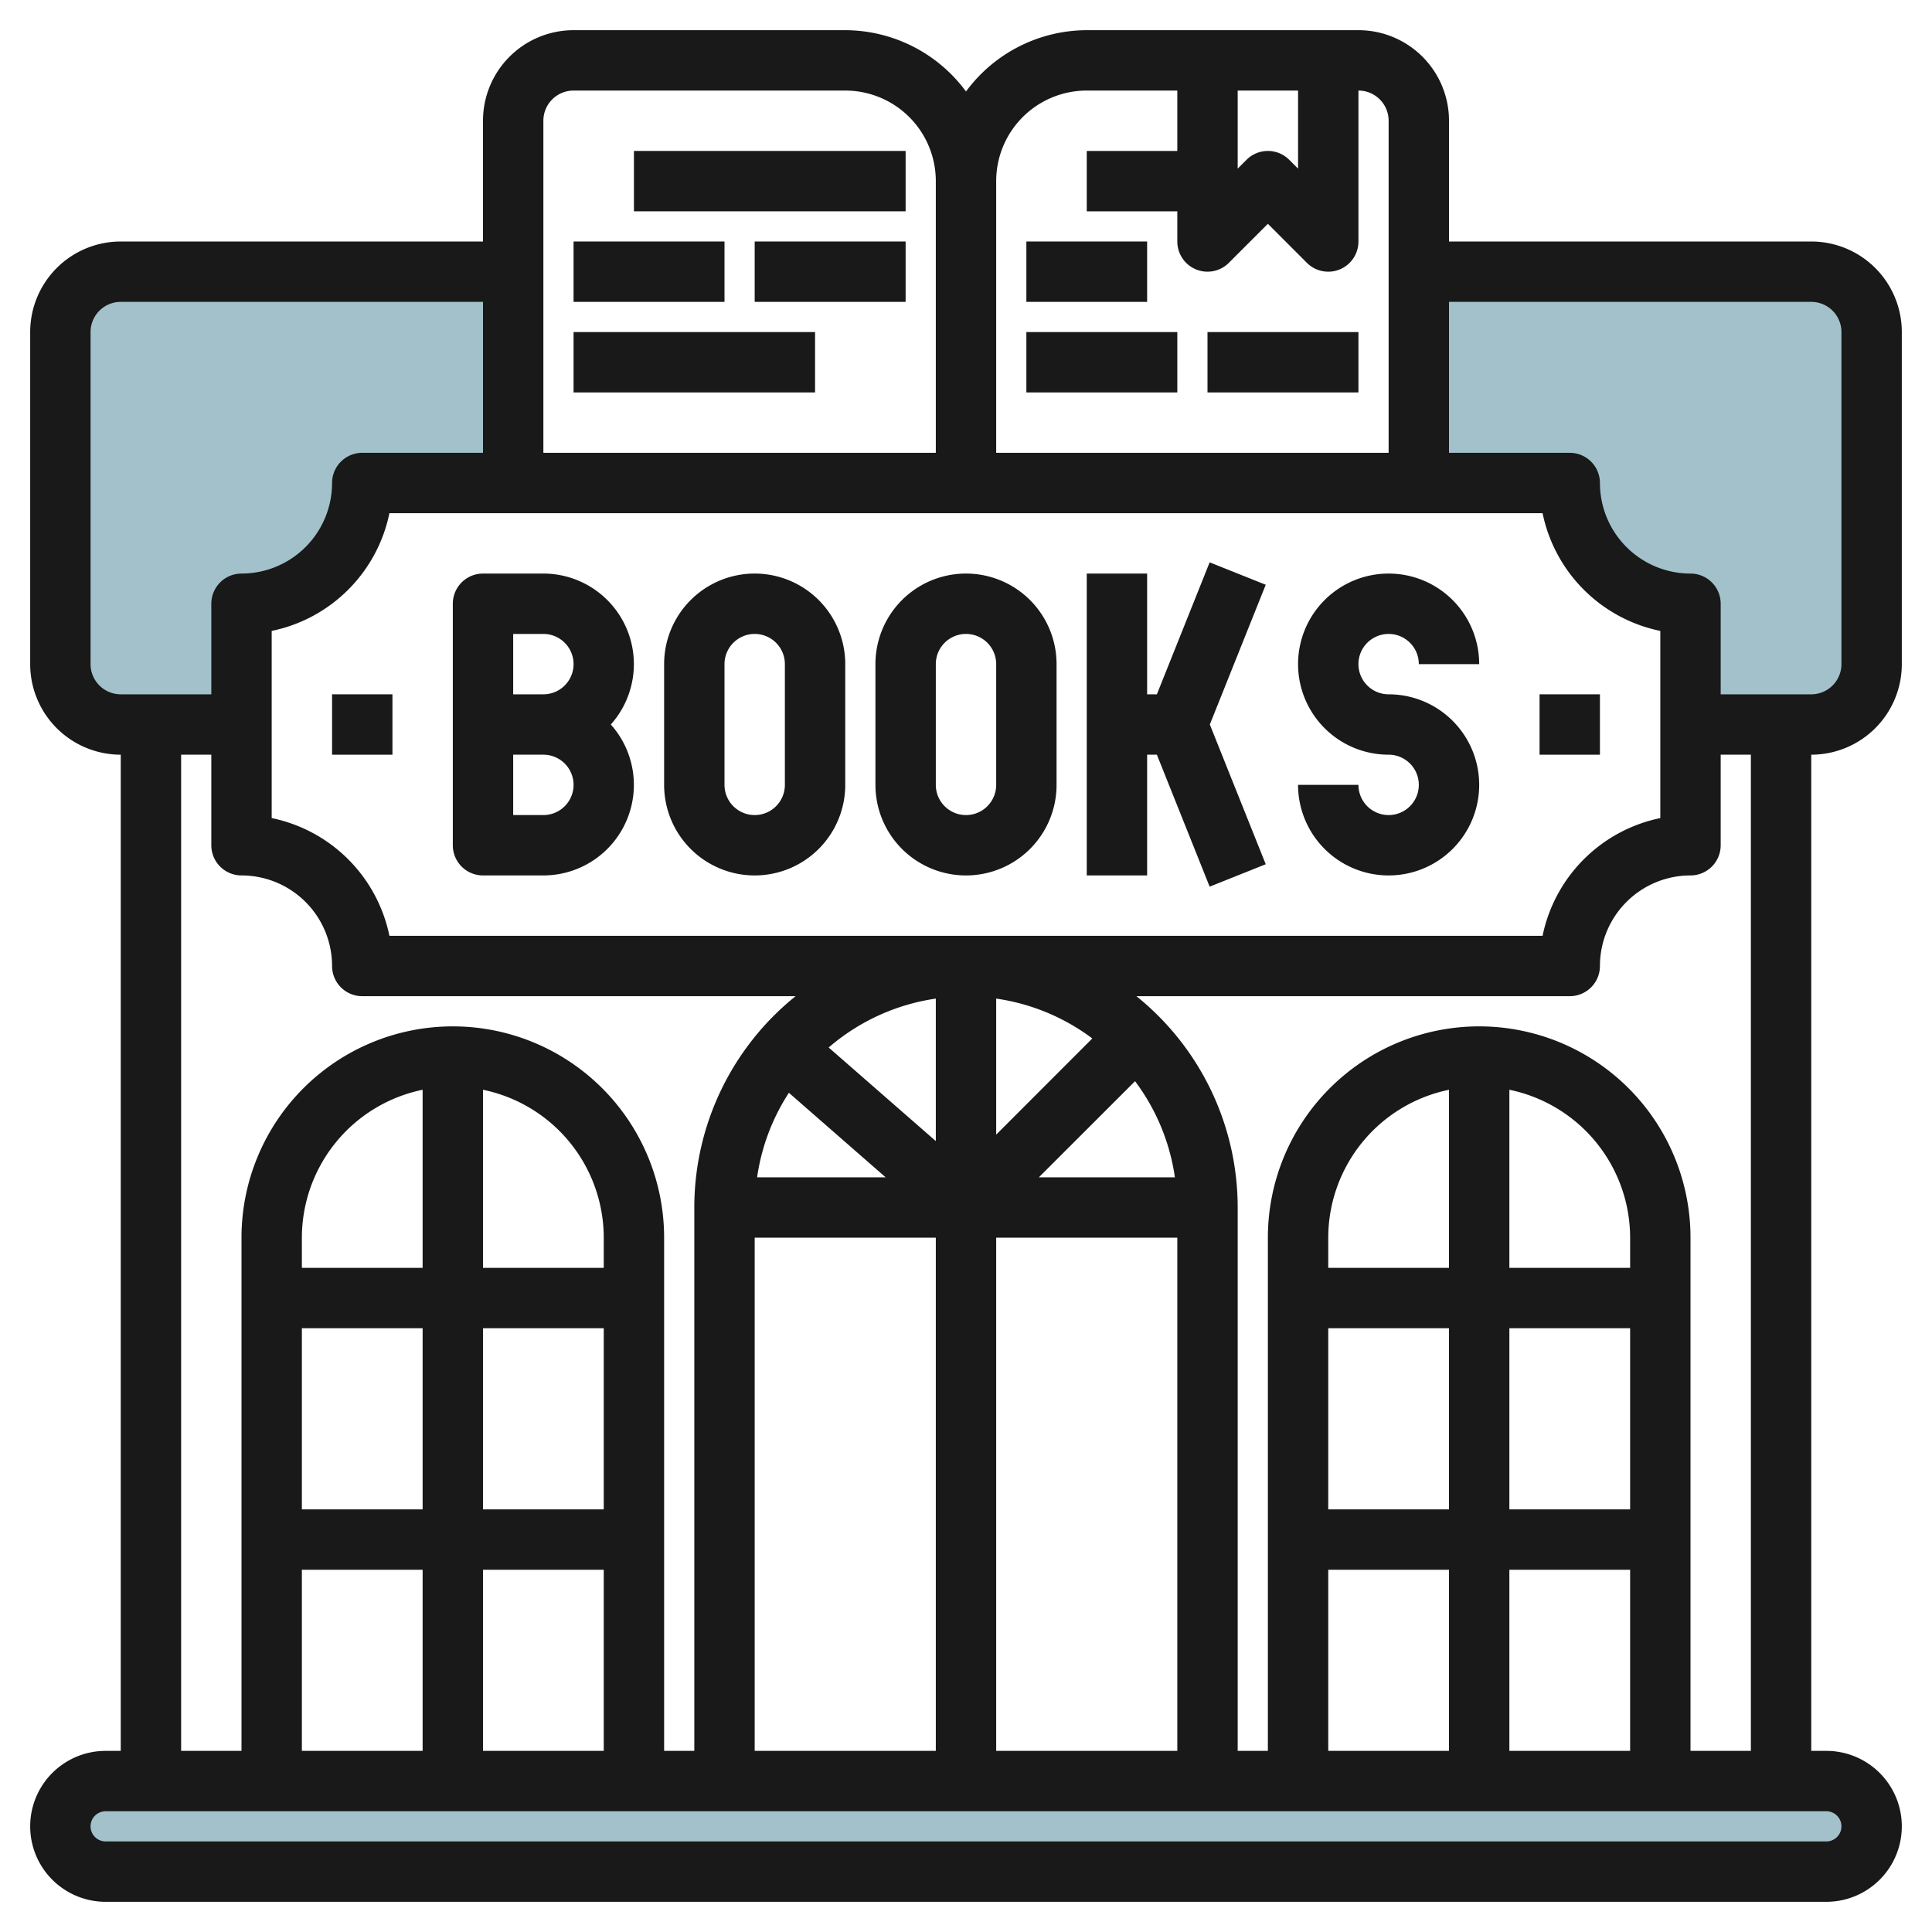 <svg id="Artboard_30" height="512" viewBox="0 0 64 64" width="512" xmlns="http://www.w3.org/2000/svg" data-name="Artboard 30"><path d="m60 9h-13v7h5a4 4 0 0 0 4 4v4h4a2 2 0 0 0 2-2v-11a2 2 0 0 0 -2-2z" fill="#a3c1ca"/><path d="m12 16h5v-7h-13a2 2 0 0 0 -2 2v11a2 2 0 0 0 2 2h4v-4a4 4 0 0 0 4-4z" fill="#a3c1ca"/><rect fill="#a3c1ca" height="3" rx="1.5" width="60" x="2" y="59"/><g fill="#191919"><path d="m16 29h2a3 3 0 0 0 2.234-5 3 3 0 0 0 -2.234-5h-2a1 1 0 0 0 -1 1v8a1 1 0 0 0 1 1zm1-8h1a1 1 0 0 1 0 2h-1zm0 4h1a1 1 0 0 1 0 2h-1z"/><path d="m25 29a3 3 0 0 0 3-3v-4a3 3 0 0 0 -6 0v4a3 3 0 0 0 3 3zm-1-7a1 1 0 0 1 2 0v4a1 1 0 0 1 -2 0z"/><path d="m32 29a3 3 0 0 0 3-3v-4a3 3 0 0 0 -6 0v4a3 3 0 0 0 3 3zm-1-7a1 1 0 0 1 2 0v4a1 1 0 0 1 -2 0z"/><path d="m38 25h.323l1.748 4.371 1.858-.742-1.852-4.629 1.852-4.629-1.858-.742-1.748 4.371h-.323v-4h-2v10h2z"/><path d="m46 27a1 1 0 0 1 -1-1h-2a3 3 0 1 0 3-3 1 1 0 1 1 1-1h2a3 3 0 1 0 -3 3 1 1 0 0 1 0 2z"/><path d="m11 23h2v2h-2z"/><path d="m51 23h2v2h-2z"/><path d="m21 5h9v2h-9z"/><path d="m19 8h5v2h-5z"/><path d="m19 11h8v2h-8z"/><path d="m25 8h5v2h-5z"/><path d="m34 11h5v2h-5z"/><path d="m40 11h5v2h-5z"/><path d="m34 8h4v2h-4z"/><path d="m60 8h-12v-4a3 3 0 0 0 -3-3h-9a4.982 4.982 0 0 0 -4 2.031 4.982 4.982 0 0 0 -4-2.031h-9a3 3 0 0 0 -3 3v4h-12a3 3 0 0 0 -3 3v11a3 3 0 0 0 3 3v33h-.5a2.5 2.5 0 0 0 0 5h57a2.5 2.5 0 0 0 0-5h-.5v-33a3 3 0 0 0 3-3v-11a3 3 0 0 0 -3-3zm-27 50v-17h6v17zm0-24.92a6.947 6.947 0 0 1 3.184 1.32l-3.184 3.186zm-2 4.72-3.549-3.1a6.962 6.962 0 0 1 3.549-1.62zm-4.867-1.6 3.205 2.8h-4.258a6.944 6.944 0 0 1 1.053-2.8zm-1.133 4.8h6v17h-6zm9.414-2 3.186-3.184a6.947 6.947 0 0 1 1.32 3.184zm16.686-22a5.013 5.013 0 0 0 3.9 3.9v6.2a5.013 5.013 0 0 0 -3.9 3.9h-38.2a5.013 5.013 0 0 0 -3.9-3.9v-6.2a5.013 5.013 0 0 0 3.9-3.9zm-10.1-14h2v2.586l-.293-.293a1 1 0 0 0 -1.414 0l-.293.293zm-5 0h3v2h-3v2h3v1a1 1 0 0 0 1.707.707l1.293-1.293 1.293 1.293a1 1 0 0 0 .707.293.987.987 0 0 0 .383-.076 1 1 0 0 0 .617-.924v-5a1 1 0 0 1 1 1v11h-13v-9a3 3 0 0 1 3-3zm-17 0h9a3 3 0 0 1 3 3v9h-13v-11a1 1 0 0 1 1-1zm-16 19v-11a1 1 0 0 1 1-1h12v5h-4a1 1 0 0 0 -1 1 3 3 0 0 1 -3 3 1 1 0 0 0 -1 1v3h-3a1 1 0 0 1 -1-1zm3 3h1v3a1 1 0 0 0 1 1 3 3 0 0 1 3 3 1 1 0 0 0 1 1h14.355a8.985 8.985 0 0 0 -3.355 7v18h-1v-17a7 7 0 0 0 -14 0v17h-2zm14 25h-4v-6h4zm0-8h-4v-5.9a5.009 5.009 0 0 1 4 4.9zm-6 0h-4v-1a5.009 5.009 0 0 1 4-4.9zm-4 2h4v6h-4zm0 8h4v6h-4zm6 0h4v6h-4zm45 8.5a.5.5 0 0 1 -.5.5h-57a.5.5 0 0 1 0-1h57a.5.5 0 0 1 .5.5zm-11-2.5v-6h4v6zm4-8h-4v-6h4zm0-8h-4v-5.9a5.009 5.009 0 0 1 4 4.9zm-6 0h-4v-1a5.009 5.009 0 0 1 4-4.9zm-4 2h4v6h-4zm0 8h4v6h-4zm14 6h-2v-17a7 7 0 0 0 -14 0v17h-1v-18a8.985 8.985 0 0 0 -3.355-7h14.355a1 1 0 0 0 1-1 3 3 0 0 1 3-3 1 1 0 0 0 1-1v-3h1zm3-36a1 1 0 0 1 -1 1h-3v-3a1 1 0 0 0 -1-1 3 3 0 0 1 -3-3 1 1 0 0 0 -1-1h-4v-5h12a1 1 0 0 1 1 1z"/></g></svg>